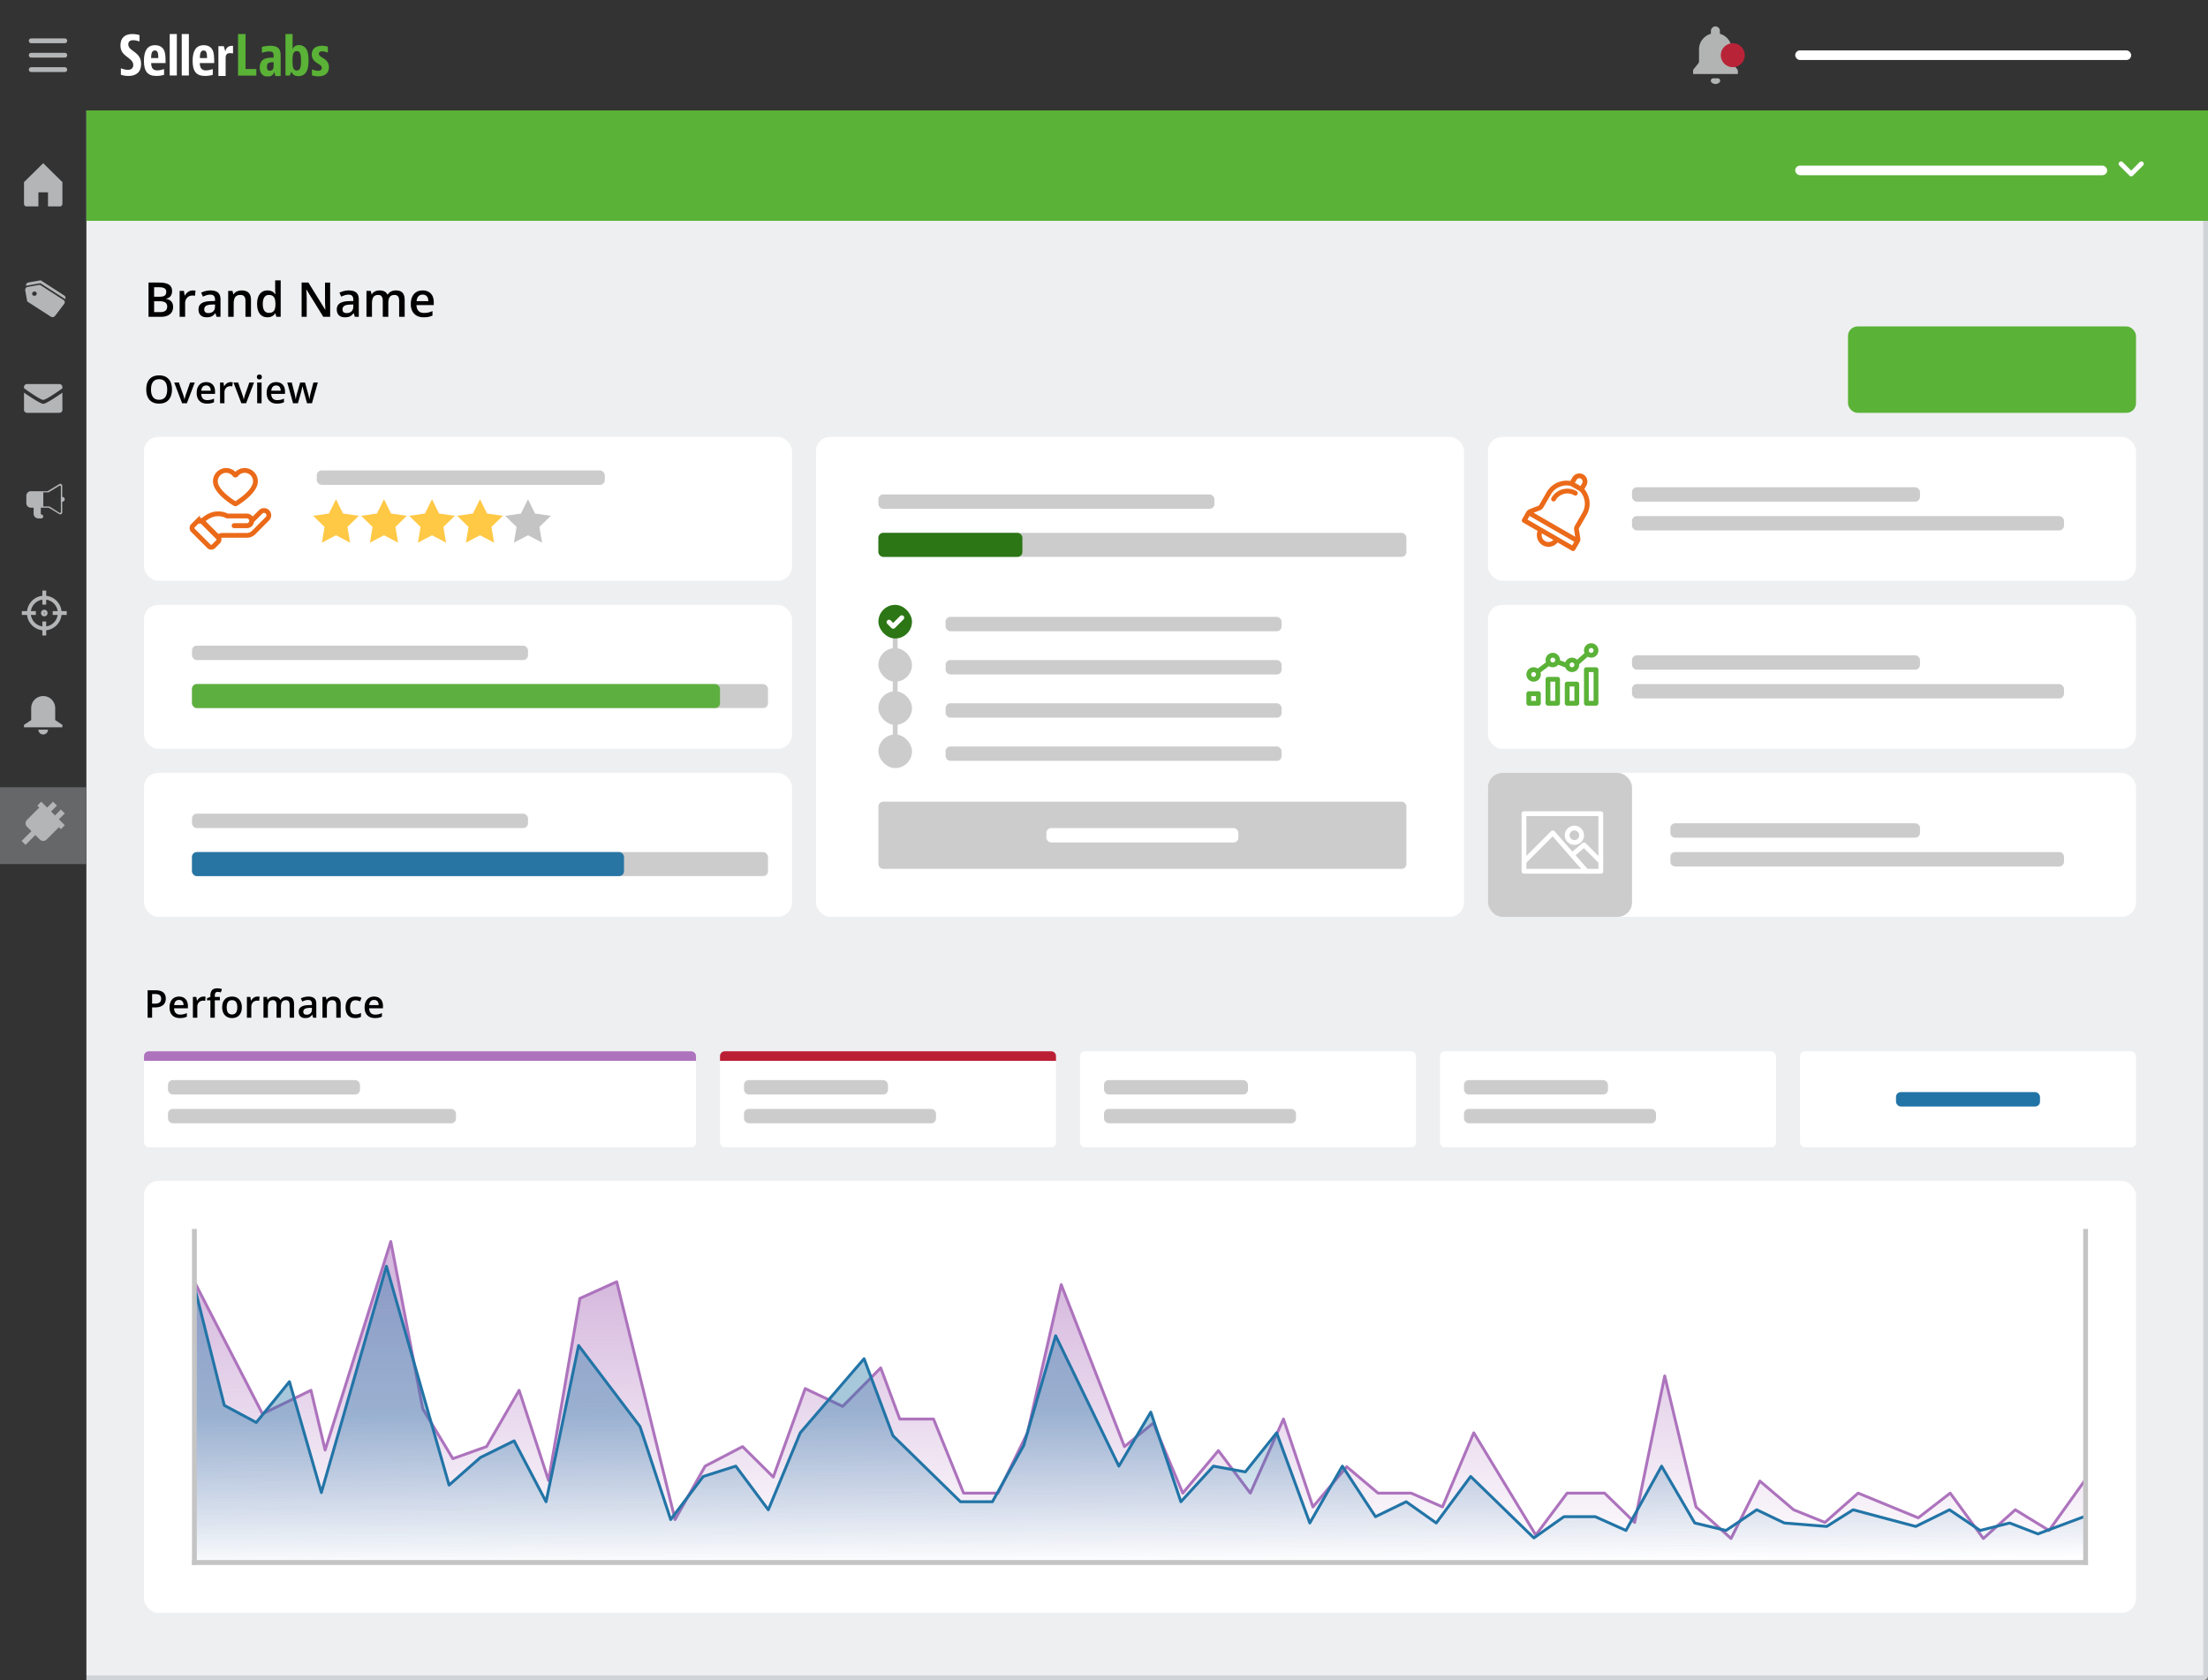 <svg width="460" height="350" viewBox="0 0 460 350" fill="none" xmlns="http://www.w3.org/2000/svg"><rect x="0" y="0" width="460" height="350" fill="#808080" stroke="none"/><path d="M.5 1A.5.5 0 011 .5h458a.5.5 0 01.5.5v348a.5.5 0 01-.5.5H1a.5.5 0 01-.5-.5V1z" fill="#EEEFF0" stroke="#D0D4D8"/><rect x="30" y="91" width="135" height="30" rx="3" fill="#fff"/><path clip-rule="evenodd" d="M42.087 108.581l3.318 3.332c.257-.252.595-.39.955-.39h5.065c.536 0 1.04-.21 1.42-.591l2.865-2.877a.996.996 0 00.29-.707.994.994 0 00-1.7-.708l-1.846 1.855a1.033 1.033 0 01-1.03 1.027h-2.641a.017.017 0 01-.017-.017c0-.009.008-.016.017-.016h2.642a1 1 0 00.996-1v-.001a1 1 0 00-.996-1H47.33a3.988 3.988 0 00-1.927-.451c-1.539 0-2.735.962-3.317 1.544z" stroke="#EB6A19"/><path clip-rule="evenodd" d="M45.435 112.851l-.952.952a.673.673 0 01-.952 0l-3.334-3.333a.674.674 0 010-.953l.953-.952a.673.673 0 01.952 0l3.333 3.333a.675.675 0 010 .953zm3.522-7.919a.173.173 0 00.178 0c.606-.365 4.085-2.557 4.085-4.675A2.252 2.252 0 0050.973 98c-.73 0-1.377.35-1.787.892a.173.173 0 01-.279 0A2.237 2.237 0 0047.12 98a2.252 2.252 0 00-2.248 2.257c0 2.118 3.48 4.31 4.085 4.675z" stroke="#EB6A19"/><path d="M70 104l1.47 2.977 3.285.478-2.377 2.318.561 3.272L70 111.5l-2.939 1.545.561-3.272-2.377-2.318 3.286-.478L70 104zm10 0l1.47 2.977 3.285.478-2.377 2.318.561 3.272L80 111.5l-2.939 1.545.561-3.272-2.377-2.318 3.286-.478L80 104zm10 0l1.47 2.977 3.285.478-2.377 2.318.561 3.272L90 111.5l-2.939 1.545.561-3.272-2.377-2.318 3.286-.478L90 104zm10 0l1.47 2.977 3.285.478-2.377 2.318.561 3.272L100 111.5l-2.939 1.545.561-3.272-2.377-2.318 3.286-.478L100 104z" fill="#FFC845"/><path d="M110 104l1.47 2.977 3.285.478-2.377 2.318.561 3.272L110 111.5l-2.939 1.545.561-3.272-2.377-2.318 3.286-.478L110 104z" fill="#C4C4C4"/><rect x="66" y="98" width="60" height="3" rx="1" fill="#CCC"/><rect x="170" y="91" width="135" height="100" rx="3" fill="#fff"/><rect x="183" y="103" width="70" height="3" rx="1" fill="#CCC"/><rect x="183" y="167" width="110" height="14" rx="1" fill="#CCC"/><rect x="186" y="129" width="1" height="27" rx=".5" fill="#CCC"/><rect x="218" y="172.5" width="40" height="3" rx="1" fill="#fff"/><rect x="183" y="111" width="110" height="5" rx="1" fill="#CCC"/><rect x="197" y="128.5" width="70" height="3" rx="1" fill="#CCC"/><rect x="183" y="126" width="7" height="7" rx="3.5" fill="#2C7615"/><path d="M185.204 129.596l.875.875 1.796-1.796" stroke="#fff" stroke-linecap="round" stroke-linejoin="round"/><rect x="197" y="137.5" width="70" height="3" rx="1" fill="#CCC"/><rect x="183" y="135" width="7" height="7" rx="3.5" fill="#CCC"/><rect x="197" y="146.5" width="70" height="3" rx="1" fill="#CCC"/><rect x="183" y="144" width="7" height="7" rx="3.5" fill="#CCC"/><rect x="197" y="155.5" width="70" height="3" rx="1" fill="#CCC"/><rect x="183" y="153" width="7" height="7" rx="3.5" fill="#CCC"/><rect x="183" y="111" width="30" height="5" rx="1" fill="#2C7615"/><rect x="310" y="91" width="135" height="30" rx="3" fill="#fff"/><path d="M318.883 106.515l-.182-.466.003-.001.179.467zm1.786-.686l.207.455-.028.012-.179-.467zm9.42 1.242l-.433-.25.003-.005.43.255zm-1.654 3.242l-.494.078-.004-.03.498-.048zm.299 1.889l.494-.078v.003l-.494.075zm-1.013 2.086l.433.25a.5.5 0 01-.683.183l.25-.433zm-10.178-5.877l-.25.433a.5.5 0 01-.183-.683l.433.25zm.932-1.614l-.433-.25a.53.53 0 01.085-.11l.348.36zm.229-.749l1.786-.686.358.934-1.786.685-.358-.933zm1.758-.674a.462.462 0 00.221-.191l.866.5c-.166.286-.407.48-.673.601l-.414-.91zm.221-.191l1.533-2.657.866.5-1.533 2.657-.866-.5zm1.533-2.657a4.798 4.798 0 015.319-2.254l-.246.97a3.797 3.797 0 00-4.207 1.784l-.866-.5zm4.763-2.019l.602-1.042.866.5-.602 1.042-.866-.5zm.602-1.042a1.684 1.684 0 012.295-.615l-.5.866a.684.684 0 00-.929.249l-.866-.5zm2.295-.615a1.7 1.7 0 01.615 2.295l-.866-.5a.701.701 0 00-.249-.93l.5-.865zm.615 2.295l-.602 1.042-.866-.5.602-1.042.866.5zm-.674.446c1.493 1.558 1.797 3.892.702 5.735l-.86-.51c.857-1.444.629-3.287-.564-4.533l.722-.692zm.705 5.73l-1.534 2.657-.866-.5 1.534-2.657.866.5zm-1.534 2.657a.461.461 0 00-.055.287l-.996.096a1.456 1.456 0 01.185-.883l.866.5zm-.059.257l.299 1.889-.988.156-.299-1.889.988-.156zm.299 1.892c.037.24.007.537-.142.796l-.866-.5a.198.198 0 00.019-.061.304.304 0 00.001-.085l.988-.15zm-.142.796l-.932 1.615-.866-.5.932-1.615.866.5zm-1.615 1.798l-10.178-5.877.5-.866 10.178 5.877-.5.866zm-10.361-6.56l.932-1.614.866.5-.932 1.614-.866-.5zm1.017-1.724c.148-.142.347-.299.574-.388l.364.931a.865.865 0 00-.242.176l-.696-.719zm9.535-6.113l2.044 1.18-.5.866-2.044-1.18.5-.866zm.741 12.782l-10.178-5.876.5-.866 10.178 5.876-.5.866z" fill="#EB6A19"/><path d="M328.203 102.739a3.324 3.324 0 00-4.545 1.218m.631 8.485a1.943 1.943 0 01-2.643.709 1.944 1.944 0 01-.709-2.644" stroke="#EB6A19" stroke-linecap="round" stroke-linejoin="round"/><rect x="340" y="101.5" width="60" height="3" rx="1" fill="#CCC"/><rect x="340" y="107.5" width="90" height="3" rx="1" fill="#CCC"/><rect x="310" y="126" width="135" height="30" rx="3" fill="#fff"/><path d="M318.5 146.5v-2h2v2h-2zm1-5a1 1 0 100-2 1 1 0 000 2zm7 5v-4h2v4h-2zm1-7a1 1 0 100-2 1 1 0 000 2zm3 7v-7h2v7h-2zm1-10a1 1 0 100-2 1 1 0 000 2zm-9 10v-5h2v5h-2zm1-8a1 1 0 100-2 1 1 0 000 2zm-3.095 1.359l2.236-1.687m3.859.469l-2.062-.766m4.015.297l2.28-2" stroke="#5AB237" stroke-linecap="round" stroke-linejoin="round"/><rect x="340" y="136.5" width="60" height="3" rx="1" fill="#CCC"/><rect x="340" y="142.5" width="90" height="3" rx="1" fill="#CCC"/><rect x="310" y="161" width="135" height="30" rx="3" fill="#fff"/><rect x="310" y="161" width="30" height="30" rx="3" fill="#CCC"/><path d="M317.5 181.5v-12h16v12h-16z" stroke="#fff" stroke-linecap="round" stroke-linejoin="round"/><path d="M317.5 179.5l6-6 7 8m-2.875-3.469L330 176l3.503 3.5m-5.503-4a1.5 1.5 0 10-.001-3.001A1.5 1.5 0 00328 175.5z" stroke="#fff" stroke-linecap="round" stroke-linejoin="round"/><path d="M348 172.5a1 1 0 011-1h50a1 1 0 011 1v1a1 1 0 01-1 1h-50a1 1 0 01-1-1v-1zm0 6a1 1 0 011-1h80a1 1 0 011 1v1a1 1 0 01-1 1h-80a1 1 0 01-1-1v-1z" fill="#CCC"/><rect x="30" y="126" width="135" height="30" rx="3" fill="#fff"/><rect x="40" y="142.5" width="120" height="5" rx="1" fill="#CCC"/><rect x="40" y="142.5" width="110" height="5" rx="1" fill="#5DB03F"/><rect x="40" y="134.5" width="70" height="3" rx="1" fill="#CCC"/><rect x="30" y="161" width="135" height="30" rx="3" fill="#fff"/><rect x="40" y="177.5" width="120" height="5" rx="1" fill="#CCC"/><rect x="40" y="177.5" width="90" height="5" rx="1" fill="#2875A4"/><rect x="40" y="169.5" width="70" height="3" rx="1" fill="#CCC"/><rect x="385" y="68" width="60" height="18" rx="2" fill="#5AB237"/><rect x="30" y="246" width="415" height="90" rx="3" fill="#fff"/><path d="M54.684 294.528l-14.183-27.522v58.393h394v-17.231l-7.617 10.649-7.035-4.308-6.651 5.983-6.907-9.453-6.651 5.145-12.534-5.145-6.907 6.102-6.523-2.632-7.035-5.983-6.011 11.966-7.291-6.581-6.523-27.282-6.267 30.512-6.267-6.102h-7.803l-6.523 8.735-12.918-21.299-6.523 15.436-6.523-2.872h-6.907l-6.523-5.504-7.035 8.376-6.139-18.308-6.907 15.436-6.651-8.855-7.418 8.855-6.14-14.598-6.011 4.906-13.174-33.743-7.035 30.871-6.139 12.564h-7.163l-6.267-15.436h-7.035l-3.965-10.649-7.93 8.017-7.802-3.709-6.651 18.427-6.395-6.342-7.802 4.069-6.267 11.127-12.152-49.537-7.674 3.47-6.523 37.931-6.139-18.786-6.779 11.726-7.034 2.513-6.268-10.41-6.651-34.819-13.685 43.435-2.943-12.445-10.104 4.907z" fill="url(#paint0_linear)"/><path d="M40.5 267.006l14.184 27.522 10.104-4.907 2.943 12.445 13.685-43.435 6.651 34.819 6.268 10.41 7.034-2.513 6.779-11.726 6.139 18.786 6.523-37.931 7.674-3.47 12.152 49.537 6.267-11.128 7.802-4.068 6.395 6.342 6.651-18.427 7.802 3.709 7.93-8.017 3.965 10.649h7.035l6.267 15.436h7.163l6.139-12.564 7.035-30.871 13.174 33.743 6.011-4.906 6.14 14.598 7.418-8.855 6.651 8.855 6.907-15.436 6.139 18.308 7.035-8.376 6.523 5.504h6.907l6.523 2.872 6.523-15.436 12.918 21.299 6.523-8.735h7.803l6.267 6.102 6.267-30.512 6.523 27.282 7.291 6.581 6.011-11.966 7.035 5.983 6.523 2.632 6.907-6.102 12.534 5.145 6.651-5.145 6.907 9.453 6.651-5.983 7.035 4.308 7.617-10.649" stroke="#AD73BD" stroke-width=".6" stroke-linecap="round" stroke-linejoin="round"/><path d="M46.73 292.757l-6.23-24.793v57.434h394.001v-9.572l-9.934 3.709-5.883-2.273-6.14 1.555-6.395-4.307-7.035 3.47-13.046-3.47-5.5 3.47-8.825-.718-5.756-2.752-6.395 4.307-6.523-1.555-6.907-11.846-7.418 13.401-6.396-2.871h-6.523l-6.267 4.427-13.174-12.803-7.163 9.692-6.267-4.427-6.395 3.111-6.906-10.53-6.78 11.846-6.906-18.785-6.523 8.136-6.651-1.197-6.779 7.419-6.267-18.666-6.651 11.247-13.174-27.161-6.651 22.854-6.523 11.726h-6.651l-14.07-13.76-6.011-16.034-13.302 15.436-6.651 16.033-6.779-9.094-6.779 2.154-6.779 8.974-6.395-19.384-12.79-16.871-6.779 32.546-6.651-12.683-7.034 3.47-6.523 5.743-13.046-45.588-13.558 47.144-6.651-23.094-6.907 8.496-6.661-3.566z" fill="url(#paint1_linear)"/><path d="M46.73 292.757l-6.23-24.793v57.434h394.001v-9.572l-9.934 3.709-5.883-2.273-6.14 1.555-6.395-4.307-7.035 3.47-13.046-3.47-5.5 3.47-8.825-.718-5.756-2.752-6.395 4.307-6.523-1.555-6.907-11.846-7.418 13.401-6.396-2.871h-6.523l-6.267 4.427-13.174-12.803-7.163 9.692-6.267-4.427-6.395 3.111-6.906-10.53-6.78 11.846-6.906-18.785-6.523 8.136-6.651-1.197-6.779 7.419-6.267-18.666-6.651 11.247-13.174-27.161-6.651 22.854-6.523 11.726h-6.651l-14.07-13.76-6.011-16.034-13.302 15.436-6.651 16.033-6.779-9.094-6.779 2.154-6.779 8.974-6.395-19.384-12.79-16.871-6.779 32.546-6.651-12.683-7.034 3.47-6.523 5.743-13.046-45.588-13.558 47.144-6.651-23.094-6.907 8.496-6.661-3.566z" stroke="#2274A6" stroke-width=".6" stroke-linecap="round" stroke-linejoin="round"/><path fill="#C4C4C4" d="M40 256h1v70h-1z"/><path fill="#C4C4C4" d="M40 325h395v1H40z"/><path fill="#C4C4C4" d="M434 256h1v70h-1z"/><rect x="30" y="219" width="115" height="20" rx="1" fill="#fff"/><rect x="35" y="225" width="40" height="3" rx="1" fill="#CCC"/><rect x="35" y="231" width="60" height="3" rx="1" fill="#CCC"/><path d="M30 220a1 1 0 011-1h113a1 1 0 011 1v1H30v-1z" fill="#AD73BD"/><rect x="150" y="219" width="70" height="20" rx="1" fill="#fff"/><rect x="155" y="225" width="30" height="3" rx="1" fill="#CCC"/><rect x="155" y="231" width="40" height="3" rx="1" fill="#CCC"/><path d="M150 220a1 1 0 011-1h68a1 1 0 011 1v1h-70v-1z" fill="#BB1F34"/><rect x="225" y="219" width="70" height="20" rx="1" fill="#fff"/><rect x="230" y="225" width="30" height="3" rx="1" fill="#CCC"/><rect x="230" y="231" width="40" height="3" rx="1" fill="#CCC"/><rect x="300" y="219" width="70" height="20" rx="1" fill="#fff"/><rect x="305" y="225" width="30" height="3" rx="1" fill="#CCC"/><rect x="305" y="231" width="40" height="3" rx="1" fill="#CCC"/><rect x="375" y="219" width="70" height="20" rx="1" fill="#fff"/><rect x="395" y="227.5" width="30" height="3" rx="1" fill="#2274A6"/><path d="M30.942 58.861h2.12c.983 0 1.692.144 2.129.43.439.287.659.739.659 1.357 0 .417-.108.764-.323 1.04-.214.277-.524.451-.927.523v.049c.501.094.869.281 1.103.561.238.277.357.653.357 1.128 0 .642-.225 1.144-.674 1.509-.446.361-1.068.542-1.865.542h-2.579v-7.139zm1.167 2.95h1.123c.489 0 .845-.077 1.07-.23.224-.156.337-.42.337-.791 0-.335-.122-.578-.367-.727-.24-.15-.624-.225-1.152-.225h-1.01v1.972zm0 .947v2.26h1.24c.489 0 .857-.092 1.104-.278.25-.189.376-.485.376-.888 0-.371-.127-.647-.38-.826-.255-.179-.64-.268-1.158-.268H32.11zm8.052-2.256c.231 0 .422.016.572.049l-.113 1.07a2.173 2.173 0 00-.508-.06c-.459 0-.831.15-1.118.45-.283.3-.425.688-.425 1.167V66h-1.147v-5.4h.898l.152.952h.058a2.16 2.16 0 01.699-.767c.29-.189.6-.283.932-.283zM45.117 66l-.23-.752h-.038c-.26.329-.523.553-.786.674-.264.117-.603.176-1.016.176-.53 0-.946-.144-1.245-.43-.296-.287-.444-.692-.444-1.216 0-.556.206-.976.62-1.26.413-.283 1.043-.437 1.89-.464l.932-.029v-.288c0-.345-.081-.602-.244-.771-.16-.173-.409-.26-.747-.26-.277 0-.542.041-.796.123a6.009 6.009 0 00-.733.288l-.37-.82a3.92 3.92 0 01.961-.347 4.34 4.34 0 01.986-.122c.687 0 1.205.15 1.553.45.352.299.528.769.528 1.41V66h-.82zm-1.709-.781c.417 0 .75-.116 1.001-.347.254-.234.381-.561.381-.981v-.47l-.693.03c-.54.02-.934.11-1.182.274-.244.16-.366.405-.366.737 0 .24.072.428.215.561.143.13.358.196.644.196zM52.29 66h-1.152v-3.32c0-.417-.085-.728-.254-.933-.166-.205-.431-.307-.796-.307-.485 0-.84.143-1.065.43-.224.286-.336.766-.336 1.44V66h-1.148v-5.4h.899l.16.708h.06c.162-.258.393-.456.693-.596.3-.14.631-.21.996-.21 1.295 0 1.943.66 1.943 1.977V66zm3.418.098c-.674 0-1.2-.245-1.577-.733-.378-.488-.566-1.173-.566-2.055 0-.886.19-1.574.57-2.066.385-.495.916-.742 1.593-.742.71 0 1.25.262 1.62.786h.06a6.869 6.869 0 01-.084-.918v-1.968h1.153V66h-.899l-.2-.708h-.054c-.368.537-.906.806-1.616.806zm.308-.928c.472 0 .815-.132 1.03-.396.215-.267.325-.698.332-1.294v-.16c0-.681-.11-1.164-.332-1.45-.221-.287-.568-.43-1.04-.43-.404 0-.715.164-.933.493-.218.325-.327.79-.327 1.396 0 .6.106 1.056.317 1.372.212.313.53.469.953.469zm12.768.83h-1.43l-3.511-5.688h-.04l.025.317c.046.605.069 1.159.069 1.66V66h-1.06v-7.139h1.416l3.501 5.66h.03c-.007-.075-.02-.347-.04-.816-.02-.472-.03-.84-.03-1.103v-3.74h1.07V66zm5.142 0l-.23-.752h-.039c-.26.329-.522.553-.786.674-.263.117-.602.176-1.015.176-.531 0-.946-.144-1.246-.43-.296-.287-.444-.692-.444-1.216 0-.556.207-.976.62-1.26.414-.283 1.043-.437 1.89-.464l.933-.029v-.288c0-.345-.082-.602-.245-.771-.16-.173-.408-.26-.747-.26-.276 0-.542.041-.796.123a6.003 6.003 0 00-.732.288l-.371-.82c.293-.153.613-.269.962-.347a4.36 4.36 0 01.986-.122c.687 0 1.205.15 1.553.45.351.299.527.769.527 1.41V66h-.82zm-1.71-.781c.418 0 .751-.116 1.002-.347.254-.234.38-.561.38-.981v-.47l-.693.03c-.54.02-.934.11-1.181.274-.244.16-.367.405-.367.737 0 .24.072.428.215.561.144.13.358.196.645.196zm8.682.781h-1.152v-3.33c0-.413-.078-.721-.234-.923-.156-.205-.4-.307-.733-.307-.442 0-.768.144-.976.434-.205.286-.308.765-.308 1.436V66h-1.147v-5.4h.898l.161.708h.059c.15-.258.366-.456.65-.596.286-.14.6-.21.942-.21.83 0 1.38.283 1.65.85h.078c.16-.267.384-.476.674-.625.29-.15.622-.225.996-.225.645 0 1.113.163 1.406.488.297.326.445.822.445 1.49V66h-1.148v-3.33c0-.413-.08-.721-.239-.923-.156-.205-.4-.307-.732-.307-.446 0-.774.14-.982.42-.205.276-.308.703-.308 1.279V66zm7.369.098c-.84 0-1.498-.245-1.973-.733-.472-.491-.708-1.167-.708-2.026 0-.882.22-1.576.66-2.08.439-.505 1.043-.757 1.81-.757.714 0 1.277.216 1.69.65.414.432.62 1.028.62 1.786v.62h-3.598c.016.525.157.928.424 1.211.267.28.643.42 1.128.42.32 0 .616-.029.889-.087a4.79 4.79 0 00.889-.303v.932c-.28.134-.563.228-.85.284a5.203 5.203 0 01-.981.083zm-.21-4.727c-.365 0-.658.116-.88.347-.217.23-.348.568-.39 1.01h2.451c-.006-.445-.114-.782-.322-1.01-.208-.231-.495-.347-.86-.347zM35.824 81.137c0 .93-.233 1.652-.699 2.168-.464.515-1.121.773-1.973.773-.862 0-1.524-.255-1.988-.766-.46-.513-.691-1.24-.691-2.183 0-.943.232-1.667.695-2.172.466-.505 1.13-.758 1.992-.758.85 0 1.505.257 1.969.77.464.513.695 1.235.695 2.168zm-4.36 0c0 .703.143 1.237.427 1.601.284.362.704.543 1.261.543.555 0 .973-.18 1.254-.539.284-.36.426-.894.426-1.605 0-.7-.14-1.232-.422-1.594-.278-.362-.695-.543-1.25-.543-.56 0-.983.181-1.27.543-.283.362-.425.893-.425 1.594zM37.938 84l-1.641-4.32h.969l.879 2.511c.15.422.242.763.273 1.024h.031c.024-.188.115-.529.274-1.024l.879-2.511h.976L38.93 84h-.992zm5.183.078c-.672 0-1.198-.195-1.578-.586-.378-.393-.566-.933-.566-1.62 0-.707.175-1.261.527-1.665.352-.404.835-.605 1.45-.605.57 0 1.02.173 1.35.52.331.345.497.822.497 1.429v.496h-2.88c.014.42.127.742.34.969.214.224.515.336.903.336.255 0 .492-.024.711-.07.221-.05.458-.131.711-.243v.746c-.224.107-.45.182-.68.227-.229.044-.49.066-.785.066zm-.168-3.781c-.292 0-.526.092-.703.277-.174.185-.279.455-.312.809h1.96c-.005-.357-.09-.626-.257-.809-.167-.185-.396-.277-.688-.277zm5.082-.695c.185 0 .338.013.457.039l-.09.855a1.732 1.732 0 00-.406-.047c-.367 0-.665.12-.894.36-.227.24-.34.55-.34.933V84h-.918v-4.32h.719l.12.761h.047a1.72 1.72 0 01.56-.613c.23-.15.48-.226.745-.226zM50.281 84l-1.64-4.32h.968l.88 2.511c.15.422.242.763.273 1.024h.031c.023-.188.115-.529.273-1.024l.88-2.511h.976L51.274 84h-.993zm4.215 0h-.918v-4.32h.918V84zm-.973-5.465c0-.164.045-.29.133-.379a.536.536 0 01.387-.133c.162 0 .287.045.375.133.091.089.137.215.137.38a.5.5 0 01-.137.37c-.088.089-.213.133-.375.133-.167 0-.295-.044-.387-.133a.51.51 0 01-.133-.37zm4.177 5.543c-.673 0-1.199-.195-1.579-.586-.377-.393-.566-.933-.566-1.62 0-.707.175-1.261.527-1.665.352-.404.835-.605 1.45-.605.57 0 1.02.173 1.35.52.332.345.497.822.497 1.429v.496H56.5c.013.42.126.742.34.969.213.224.514.336.902.336.256 0 .492-.024.711-.07.221-.05.458-.131.711-.243v.746c-.224.107-.45.182-.68.227-.229.044-.49.066-.785.066zm-.169-3.781c-.291 0-.526.092-.703.277-.174.185-.279.455-.312.809h1.96c-.005-.357-.09-.626-.257-.809-.167-.185-.396-.277-.688-.277zM63.965 84l-.559-2.016c-.067-.213-.19-.71-.367-1.488h-.035c-.151.703-.27 1.202-.36 1.496L62.07 84h-1.015l-1.211-4.32h.937l.551 2.129c.125.526.214.976.266 1.351h.023a9.157 9.157 0 01.258-1.207l.656-2.273h1.008l.637 2.273c.039.128.087.323.144.586.06.263.095.468.106.613h.031a12 12 0 01.273-1.343l.559-2.13h.922L64.996 84h-1.031zm-29.43 124.016c0 .596-.195 1.053-.586 1.371-.39.317-.946.476-1.668.476h-.593V212h-.934v-5.711h1.644c.714 0 1.248.146 1.602.438.357.291.535.721.535 1.289zm-2.847 1.062h.496c.479 0 .83-.083 1.054-.25.224-.167.336-.427.336-.781 0-.328-.1-.573-.3-.735-.201-.161-.514-.242-.938-.242h-.648v2.008zm5.777 3c-.672 0-1.198-.195-1.578-.586-.378-.393-.567-.933-.567-1.621 0-.706.176-1.26.528-1.664.351-.404.834-.605 1.449-.605.57 0 1.02.173 1.352.519.33.346.496.823.496 1.43v.496h-2.88c.014.419.127.742.34.969.214.224.515.336.903.336.255 0 .492-.024.71-.071.222-.049.46-.13.712-.242v.746c-.224.107-.45.182-.68.227-.23.044-.49.066-.785.066zm-.168-3.781c-.292 0-.526.092-.703.277-.175.185-.279.455-.313.809h1.961c-.005-.357-.09-.626-.258-.809-.166-.185-.395-.277-.687-.277zm5.082-.695c.185 0 .337.013.457.039l-.09.855a1.75 1.75 0 00-.406-.047c-.367 0-.666.12-.895.36-.226.239-.34.55-.34.933V212h-.917v-4.32h.718l.121.761h.047c.144-.257.33-.462.559-.613a1.34 1.34 0 01.746-.226zm3.43.773h-1.055V212h-.922v-3.625h-.71v-.43l.71-.281v-.281c0-.511.12-.888.36-1.133.24-.247.605-.371 1.097-.371.323 0 .64.053.953.16l-.242.695a2.113 2.113 0 00-.648-.109c-.209 0-.361.065-.457.195-.094.128-.141.321-.141.578v.282h1.055v.695zm4.57 1.457c0 .706-.181 1.257-.543 1.652-.362.396-.866.594-1.512.594-.403 0-.76-.091-1.07-.273a1.81 1.81 0 01-.715-.785 2.678 2.678 0 01-.25-1.188c0-.7.18-1.247.54-1.641.359-.393.865-.589 1.519-.589.625 0 1.12.201 1.484.605.365.401.547.943.547 1.625zm-3.145 0c0 .997.369 1.496 1.106 1.496.73 0 1.094-.499 1.094-1.496 0-.987-.367-1.48-1.102-1.48-.385 0-.665.127-.84.382-.172.256-.258.621-.258 1.098zm6.395-2.23c.185 0 .337.013.457.039l-.09.855a1.75 1.75 0 00-.406-.047c-.367 0-.666.12-.895.36-.226.239-.34.55-.34.933V212h-.917v-4.32h.718l.121.761h.047c.144-.257.33-.462.559-.613a1.34 1.34 0 01.746-.226zM58.531 212h-.922v-2.664c0-.331-.062-.577-.187-.738-.125-.164-.32-.246-.586-.246-.354 0-.615.115-.781.347-.164.229-.246.612-.246 1.149V212h-.918v-4.32h.718l.13.566h.046c.12-.206.293-.364.52-.476.229-.112.48-.168.754-.168.664 0 1.104.226 1.32.679h.063a1.32 1.32 0 01.538-.5 1.71 1.71 0 01.797-.179c.516 0 .891.13 1.125.39.237.261.356.658.356 1.192V212h-.918v-2.664c0-.331-.064-.577-.192-.738-.125-.164-.32-.246-.585-.246-.357 0-.619.112-.786.336-.164.221-.246.562-.246 1.023V212zm6.711 0l-.183-.602h-.032c-.208.263-.418.443-.629.54-.21.093-.481.14-.812.14-.425 0-.756-.114-.996-.344-.237-.229-.356-.553-.356-.972 0-.446.166-.782.496-1.008.331-.227.835-.35 1.512-.371l.746-.024v-.23c0-.276-.065-.482-.195-.617-.128-.138-.327-.207-.598-.207-.221 0-.433.032-.636.097a4.714 4.714 0 00-.586.231l-.297-.656c.234-.123.49-.215.77-.278.278-.065.541-.097.788-.097.55 0 .964.119 1.243.359.28.24.421.616.421 1.129V212h-.656zm-1.367-.625c.333 0 .6-.092.8-.277.204-.188.306-.45.306-.786v-.374l-.555.023c-.433.016-.748.088-.946.219-.195.127-.292.324-.292.59 0 .192.057.342.171.449.115.104.287.156.516.156zm7.105.625h-.921v-2.656c0-.334-.068-.582-.203-.746-.133-.164-.346-.246-.637-.246-.388 0-.672.114-.852.343-.18.229-.27.614-.27 1.153V212h-.917v-4.32h.718l.13.566h.046c.13-.206.315-.364.555-.476a1.86 1.86 0 01.797-.168c1.036 0 1.555.527 1.555 1.582V212zm3.02.078c-.654 0-1.151-.19-1.492-.57-.339-.383-.508-.931-.508-1.645 0-.726.177-1.285.531-1.675.357-.391.871-.586 1.543-.586.456 0 .866.084 1.23.253l-.277.739c-.388-.151-.708-.227-.96-.227-.748 0-1.122.496-1.122 1.488 0 .485.093.849.278 1.094.187.242.46.363.82.363.409 0 .796-.101 1.16-.304v.801a1.83 1.83 0 01-.527.207 3.17 3.17 0 01-.676.062zm4.106 0c-.672 0-1.198-.195-1.579-.586-.377-.393-.566-.933-.566-1.621 0-.706.176-1.26.527-1.664.352-.404.835-.605 1.45-.605.57 0 1.02.173 1.351.519.33.346.496.823.496 1.43v.496h-2.879c.013.419.127.742.34.969.214.224.514.336.903.336.255 0 .492-.024.71-.071.222-.049.459-.13.711-.242v.746c-.224.107-.45.182-.68.227-.228.044-.49.066-.784.066zm-.168-3.781c-.292 0-.526.092-.704.277-.174.185-.278.455-.312.809h1.96c-.004-.357-.09-.626-.257-.809-.167-.185-.396-.277-.687-.277z" fill="#000"/><path fill="#333" d="M0 20h18v330H0z"/><path fill="#656768" d="M0 164h18v16H0z"/><path d="M13.5 171.909l-.818.818-.41-.409-2.563 2.564a1 1 0 01-1.416-.001l-.93-.933L5.319 176l-.818-.818 2.046-2.046-.93-.929a1 1 0 010-1.414l2.566-2.566-.41-.409.819-.818 1.228 1.228L11.045 167l.819.818-1.226 1.229.823.823 1.22-1.234.82.819-1.241 1.214 1.24 1.24z" fill="#B3B5B7"/><path fill-rule="evenodd" clip-rule="evenodd" d="M12.353 100.841a.39.39 0 01.408 0 .433.433 0 01.205.372v5.511a.436.436 0 01-.204.373.395.395 0 01-.409 0l-2.194-1.332-.046.001H8.5v1.388h.077a.423.423 0 110 .846H8a1 1 0 01-1-1v-1.235h-.564a.954.954 0 01-.953-.953v-1.536c0-.525.427-.953.953-.953h3.476l2.44-1.482zm.02 5.967a.2.2 0 00.307-.169v-5.282a.2.2 0 00-.304-.171l-2.15 1.314a.39.39 0 01-.204.058H9.02v2.942h1.223c.056 0 .11.037.161.071l.044.029 1.926 1.208z" fill="#B3B5B7"/><path d="M12.685 103.516h.3a.5.5 0 110 1h-.3v-1z" fill="#B3B5B7"/><circle cx="9.225" cy="127.704" stroke="#B3B5B7" stroke-width=".8" stroke-linejoin="round" r="3.215"/><path d="M9.225 123.027v2.923m0 3.508v2.923m1.753-4.677h2.923m-9.353 0H7.47" stroke="#B3B5B7" stroke-width=".8" stroke-linejoin="round"/><circle cx="9.225" cy="127.704" r=".292" stroke="#B3B5B7" stroke-width=".8" stroke-linejoin="round"/><path d="M11.5 147.5a2.5 2.5 0 10-5 0v2.5L5 151v.5h8v-.5l-1.5-1v-2.5zM10 152H8a1 1 0 002 0z" fill="#B3B5B7"/><path fill-rule="evenodd" clip-rule="evenodd" d="M5 80.867S8.35 83.3 9 83.3c.681 0 3.995-2.4 3.995-2.4l.005-.3c0-.331-.298-.6-.667-.6H5.667c-.369 0-.667.269-.667.6v.267zm7.995.933S9.713 84.125 9 84.125c-.65 0-3.995-2.325-3.995-2.325L5 85.4c0 .331.299.6.667.6h6.666c.369 0 .667-.269.667-.6l-.005-3.6zM5.67 62.797l-.412-2.337c-.057-.322.177-.633.527-.695l2.525-.445 4.91 3.164a.563.563 0 01.149.827l-1.895 2.495a.678.678 0 01-.893.156L5.67 62.797zm-.251-3.268c-.057-.323.177-.634.527-.696l2.525-.445 4.91 3.164c.264.17.341.494.196.755L8.416 59l-2.995.528h-.002zm1.832 2.086c.261-.046.438-.28.396-.522-.043-.242-.29-.4-.55-.354-.262.046-.44.28-.397.521.043.242.29.401.55.355z" fill="#B3B5B7"/><path d="M13 42.438v-4.5L9 34l-4 3.938v4.5c0 .337.2.562.5.562H8v-2.938h2V43h2.5c.3 0 .5-.225.5-.563z" fill="#B3B5B7"/><path fill="#333" d="M0 0h460v23H0z"/><path fill="#5AB237" d="M18 23h442v23H18z"/><rect x="374" y="34.5" width="65" height="2" rx="1" fill="#fff"/><path d="M441.879 34.121L444 36.243l2.121-2.122" stroke="#fff" stroke-linecap="round" stroke-linejoin="round"/><rect x="374" y="10.5" width="70" height="2" rx="1" fill="#fff"/><path d="M361.89 14.38l-.955-1.18a.76.76 0 01-.15-.45v-2.436a3.412 3.412 0 00-2.473-3.278v-.6a.94.94 0 00-.937-.936.952.952 0 00-.937.937v.599c-1.48.43-2.491 1.76-2.473 3.278v2.436a.766.766 0 01-.149.45l-.956 1.18a.591.591 0 00-.131.356v.686h9.33v-.686a1.054 1.054 0 00-.169-.356z" fill="#B2B3B3"/><path d="M357.394 17a.69.69 0 01-.474-.19h.947a.686.686 0 01-.473.19z" stroke="#B2B3B3" stroke-linecap="round" stroke-linejoin="round"/><path fill-rule="evenodd" clip-rule="evenodd" d="M56.28 9.536c1.03 0 1.597.253 1.907.745.271.433.283.927.283 1.681v3.888h-1.082l-.271-.89c-.095.435-.371.826-.928.953h-.833c-.727-.159-1.242-.755-1.242-1.844 0-.625.167-1.183.605-1.555.58-.492 1.483-.505 2.282-.505v-.299c0-.305-.008-.511-.103-.672-.13-.212-.4-.319-.851-.319-.683 0-1.405.266-1.405.266l-.077.027V9.789s.709-.253 1.714-.253zm10.811 0c.71 0 1.212.186 1.212.186v1.25l-.077-.04s-.58-.24-1.096-.24c-.477 0-.696.2-.696.506 0 .492.632.704 1.199 1.116.49.36.902.851.89 1.715 0 1.13-.723 1.874-2.23 1.874-.8 0-1.303-.212-1.303-.212v-1.237l.078.027s.632.266 1.198.266c.542 0 .774-.253.774-.598 0-.572-.657-.745-1.276-1.223-.464-.359-.812-.824-.812-1.582 0-1.156.799-1.808 2.14-1.808zm-6.135-2.45v3.204c.167-.531.592-.89 1.327-.89.67 0 1.186.292 1.521.81.361.546.477 1.316.477 2.34 0 1.25-.18 2.06-.58 2.592-.348.465-.89.718-1.547.718-.747 0-1.224-.332-1.443-.944l-.335.824h-.903V7.087h1.483zm-9.796 0v7.285h2.243v1.383h-3.815V7.087h1.572zm5.84 5.88c-.528 0-.876.013-1.12.2-.194.159-.258.398-.258.743 0 .599.206.825.593.825.309 0 .567-.147.683-.412.116-.24.103-.559.103-.758v-.598zm4.832-2.317a.708.708 0 00-.644.36c-.202.324-.243.89-.245 1.598v.05c0 .89.064 1.368.245 1.674a.7.7 0 00.631.36c.322 0 .529-.16.645-.36.18-.306.245-.784.245-1.675 0-.877-.078-1.356-.245-1.661-.13-.226-.348-.346-.632-.346z" fill="#5AB237"/><path fill-rule="evenodd" clip-rule="evenodd" d="M27.574 7.087c.8 0 1.485.212 1.485.212v1.34l-.078-.027s-.67-.239-1.252-.239c-.659 0-1.007.319-1.007.862 0 .823.762 1.154 1.485 1.738.671.53 1.188 1.167 1.188 2.36 0 1.685-1.02 2.493-2.647 2.493-.904 0-1.563-.251-1.563-.251v-1.366l.052.04s.762.304 1.407.304c.71 0 1.124-.371 1.124-1.008 0-.861-.762-1.26-1.576-1.922-.564-.475-1.09-1.002-1.097-2.153v-.045c.009-1.485.873-2.338 2.479-2.338zm20.972 2.452v1.592s-.323-.067-.62-.067c-.896 0-.916.646-.917 1.096v3.665H45.5V9.62h1.123l.322 1.1c.194-.915.71-1.167 1.498-1.18h.104zm-16.248-.122c.827 0 1.408.305 1.782.875.4.663.413 1.578.413 2.851h-2.995c0 .995.374 1.525 1.265 1.525.62 0 1.343-.252 1.343-.252l.078-.026v1.207s-.75.225-1.615.225c-.942 0-1.575-.265-1.975-.756-.44-.543-.607-1.366-.607-2.373 0-1.884.568-3.276 2.311-3.276zm10.142 0c.827 0 1.42.305 1.77.875.4.663.413 1.578.413 2.851h-2.996c0 .995.387 1.525 1.278 1.525.62 0 1.343-.252 1.343-.252l.078-.026v1.207s-.75.225-1.614.225c-.943 0-1.576-.265-1.976-.756-.439-.543-.607-1.366-.607-2.373 0-1.884.568-3.276 2.311-3.276zm-5.599-2.322v8.634h-1.485V7.095h1.485zm2.506 0v8.634h-1.485V7.095h1.485zm-7.087 3.423c-.569 0-.762.49-.788 1.578h1.51c0-1.101-.154-1.578-.722-1.578zm10.155 0c-.569 0-.75.49-.788 1.578h1.51c0-1.101-.154-1.578-.722-1.578z" fill="#fff"/><path d="M6.5 8.5h7m-7 3h7m-7 3h7" stroke="#B3B5B7" stroke-linecap="round" stroke-linejoin="round"/><circle cx="361" cy="11.5" r="2.5" fill="#B92337"/><defs><linearGradient id="paint0_linear" x1="265.501" y1="267.486" x2="265.541" y2="325.398" gradientUnits="userSpaceOnUse"><stop stop-color="#AD73BD" stop-opacity=".5"/><stop offset="1" stop-color="#AD73BD" stop-opacity="0"/></linearGradient><linearGradient id="paint1_linear" x1="244" y1="293.331" x2="244.28" y2="325.875" gradientUnits="userSpaceOnUse"><stop stop-color="#2274A6" stop-opacity=".4"/><stop offset="1" stop-color="#2274A6" stop-opacity="0"/></linearGradient></defs></svg>